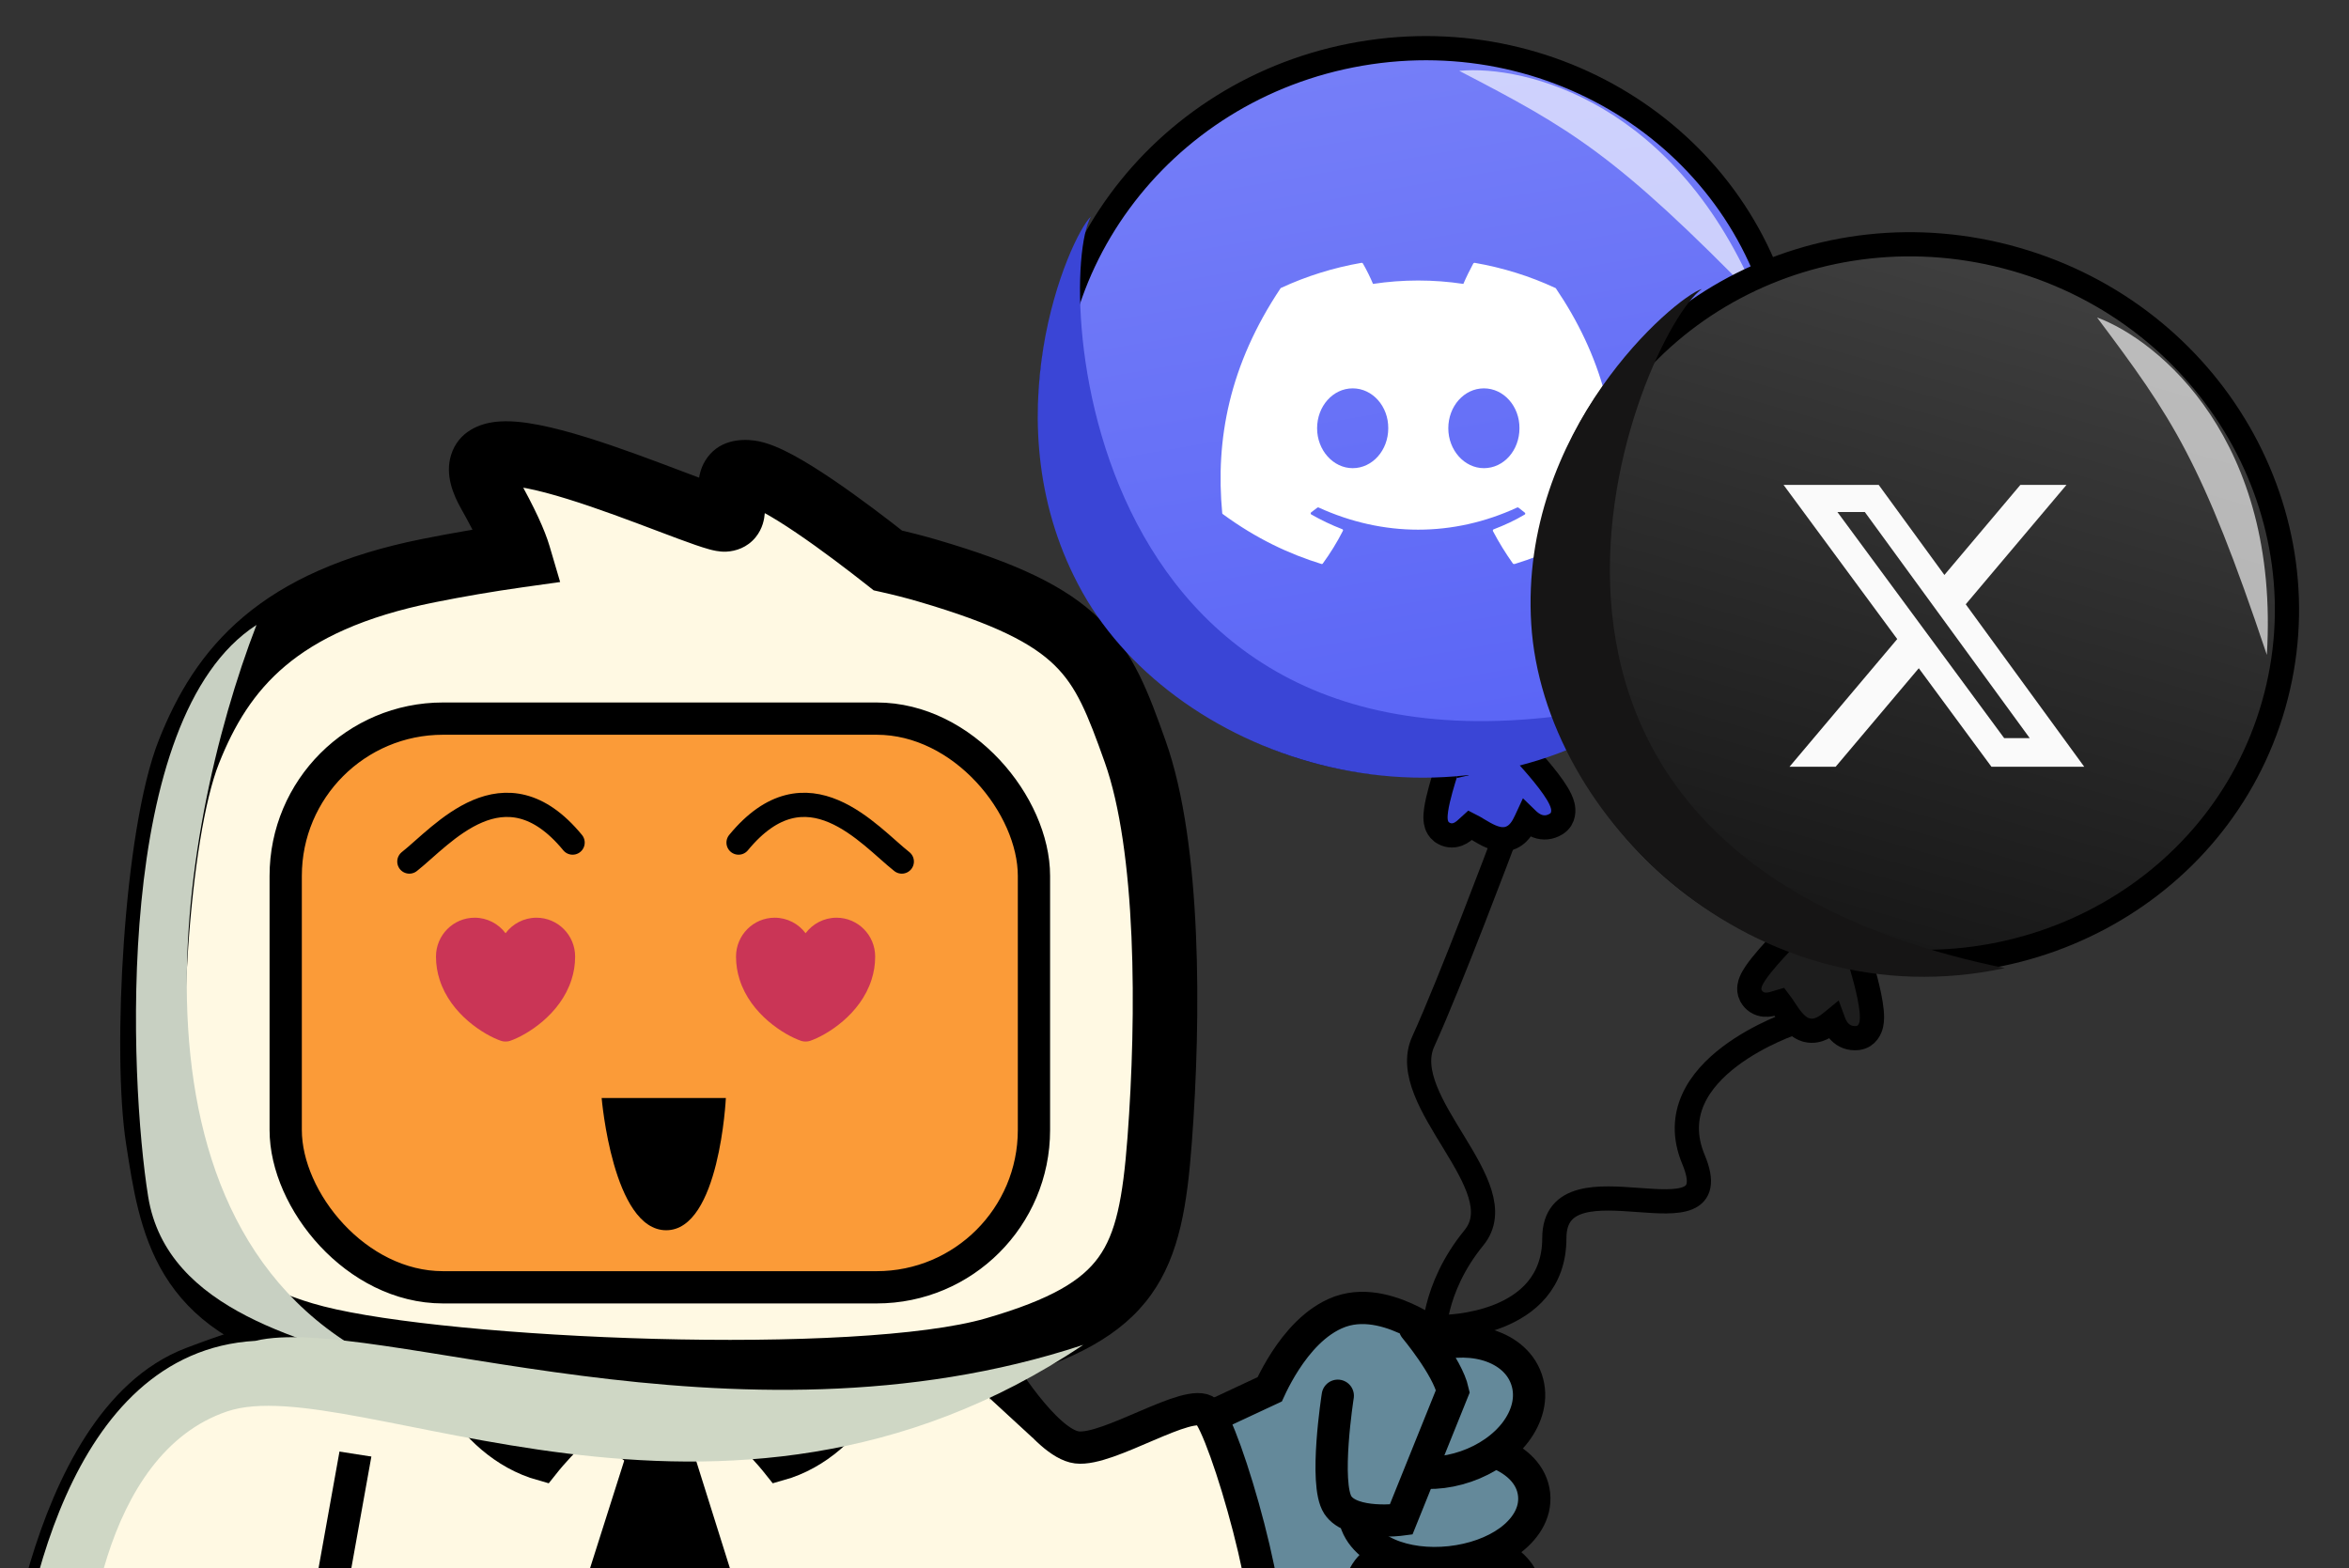 <svg width="680" height="454" viewBox="0 0 680 454" fill="none" xmlns="http://www.w3.org/2000/svg">
<rect x="0" y="0" width="680" height="454" fill="#333333" stroke="none"/>
<g clip-path="url(#clip0_2436_18715)">
<path d="M388.17 379.675C395.686 377.098 403.675 379.997 408.962 382.689C411.799 384.133 414.224 385.707 415.934 386.912C416.793 387.518 417.483 388.039 417.966 388.415C418.208 388.603 418.399 388.756 418.535 388.865C418.602 388.92 418.656 388.964 418.695 388.996C418.714 389.013 418.731 389.026 418.744 389.036C418.75 389.041 418.755 389.046 418.759 389.05C418.761 389.052 418.764 389.054 418.765 389.055C418.766 389.056 418.767 389.057 418.767 389.057C418.763 389.064 418.638 389.215 415.77 392.629L418.769 389.058L420.11 390.184C420.88 390.692 422.166 391.478 424.262 392.629L425.555 393.33L425.946 393.555C427.86 394.722 429.171 396.582 430.078 398.225C431.108 400.093 431.968 402.335 432.691 404.723C434.141 409.515 435.205 415.47 435.839 421.555C436.476 427.657 436.697 434.057 436.396 439.775C436.111 445.177 435.341 450.451 433.716 454.285L433.556 454.652C432.218 457.63 431.24 460.075 430.304 462.295C429.414 464.409 428.506 466.462 427.414 468.166C426.259 469.967 424.761 471.603 422.588 472.698C420.48 473.76 418.168 474.092 415.765 474.092C411.66 474.092 405.73 473.623 400.651 473.411C395.509 473.197 391.123 473.234 388.292 473.823L387.748 473.948C384.441 474.787 379.871 476.353 376.009 477.76C374.104 478.454 372.415 479.093 371.204 479.559C370.598 479.791 370.113 479.98 369.781 480.111C369.615 480.176 369.486 480.226 369.401 480.26C369.358 480.277 369.326 480.29 369.305 480.298C369.295 480.302 369.287 480.305 369.282 480.307C369.28 480.308 369.278 480.308 369.277 480.309L369.276 480.31L364.222 482.318L363 477.019L348.714 415.115L347.864 411.43L351.29 409.831L367.554 402.24C367.736 401.846 367.949 401.393 368.194 400.894C369.084 399.078 370.399 396.603 372.105 393.975C375.381 388.928 380.656 382.429 387.813 379.802L388.17 379.675Z" fill="#64899A" stroke="black" stroke-width="9.342" stroke-linecap="round"/>
<path d="M311.743 419.053C302.531 417.902 289.101 395.688 289.101 395.688L275.093 441.218L301.651 497.653C301.651 497.653 360.554 489.836 365.831 479.948C371.109 470.059 354.425 413.069 349.376 408.743C344.327 404.416 320.955 420.205 311.743 419.053Z" fill="#FFF9E3" stroke="black" stroke-width="9.342" stroke-linecap="round"/>
<path d="M65.451 527.492C65.451 512.338 94.427 380.612 94.427 380.612H285.07C285.07 380.612 318.843 509.424 318.843 527.492C318.843 545.561 304.801 551.681 285.07 551.681H98.322C75.344 551.681 65.451 542.647 65.451 527.492Z" fill="#FFF9E3" stroke="black" stroke-width="9.342" stroke-linecap="round"/>
<g style="mix-blend-mode:darken">
<path d="M107.15 424.109L106.979 424.741C104.882 432.607 84.63 511.578 111.528 529.786C139.845 548.955 277.012 537.887 319.341 519.204C319.341 535.313 313.834 551.681 313.834 551.681H72.702L106.979 424.741C107.089 424.326 107.15 424.109 107.15 424.109Z" fill="#CBD3C5"/>
</g>
<path d="M157.116 424.109C134.053 417.686 125.587 390.829 125.587 390.829L187.184 397.835C187.184 397.835 169.376 408.637 157.116 424.109Z" fill="#FFF9E3" stroke="black" stroke-width="9.342" stroke-linecap="round"/>
<path d="M225.426 424.109C248.489 417.686 256.955 390.829 256.955 390.829L195.358 397.835C195.358 397.835 213.166 408.637 225.426 424.109Z" fill="#FFF9E3" stroke="black" stroke-width="9.342" stroke-linecap="round"/>
<path d="M189.812 429.655L166.75 412.432L189.812 388.202L214.917 412.432L189.812 429.655Z" fill="black"/>
<path d="M159.056 491.025L183.331 414.611C185.749 407 196.525 407.017 198.919 414.636L222.933 491.068C223.914 494.19 222.939 497.596 220.454 499.725L196.454 520.291C193.406 522.903 188.912 522.915 185.85 520.32L161.561 499.736C159.046 497.603 158.057 494.168 159.056 491.025Z" fill="black"/>
<path d="M4.146 500.303C4.146 500.303 11.152 411.556 55.458 394.665C99.765 377.774 109.531 383.977 109.531 383.977L87.345 507.6L4.146 500.303Z" fill="#FFF9E3" stroke="black" stroke-width="9.342" stroke-linecap="round"/>
<path d="M122.848 424.109L72.894 416.289L95.838 380.32H129.528L122.848 424.109Z" fill="#FFF9E3"/>
<mask id="path-11-outside-1_2436_18715" maskUnits="userSpaceOnUse" x="34.14" y="121.306" width="313" height="286" fill="black">
<rect fill="white" x="34.14" y="121.306" width="313" height="286"/>
<path d="M141.616 142.672C124.958 113.063 203.311 150.696 209.79 150.386C216.267 150.076 205.777 135.275 217.191 136.812C225.113 137.879 245.367 153.066 257.02 162.259C260.896 163.121 264.717 164.096 268.47 165.194C313.815 178.46 318.751 189.832 328.622 217.594C338.493 245.356 338.4 294.131 335.716 329.91C333.033 365.69 327.388 379.269 287.904 390.682C248.42 402.095 129.967 397.159 91.409 387.288C52.85 377.417 49.675 354.899 45.755 329.91C41.836 304.922 45.138 241.656 54.701 217.594C64.263 193.532 80.303 173.953 124.106 165.195C132.418 163.533 141.142 162.025 150.13 160.761C149.064 157.142 146.567 151.473 141.616 142.672Z"/>
</mask>
<path d="M141.616 142.672C124.958 113.063 203.311 150.696 209.79 150.386C216.267 150.076 205.777 135.275 217.191 136.812C225.113 137.879 245.367 153.066 257.02 162.259C260.896 163.121 264.717 164.096 268.47 165.194C313.815 178.46 318.751 189.832 328.622 217.594C338.493 245.356 338.4 294.131 335.716 329.91C333.033 365.69 327.388 379.269 287.904 390.682C248.42 402.095 129.967 397.159 91.409 387.288C52.85 377.417 49.675 354.899 45.755 329.91C41.836 304.922 45.138 241.656 54.701 217.594C64.263 193.532 80.303 173.953 124.106 165.195C132.418 163.533 141.142 162.025 150.13 160.761C149.064 157.142 146.567 151.473 141.616 142.672Z" fill="#FFF9E3"/>
<path d="M141.616 142.672L133.474 147.253L133.474 147.253L141.616 142.672ZM209.79 150.386L210.236 159.717L210.236 159.717L209.79 150.386ZM217.191 136.812L218.438 127.554L218.438 127.554L217.191 136.812ZM257.02 162.259L251.234 169.593L252.909 170.915L254.992 171.378L257.02 162.259ZM268.47 165.194L271.093 156.228L271.093 156.228L268.47 165.194ZM328.622 217.594L337.423 214.465V214.465L328.622 217.594ZM335.716 329.91L345.032 330.609V330.609L335.716 329.91ZM287.904 390.682L290.498 399.656H290.498L287.904 390.682ZM91.409 387.288L89.092 396.338H89.092L91.409 387.288ZM45.755 329.91L54.984 328.463L45.755 329.91ZM54.701 217.594L46.02 214.144L46.019 214.144L54.701 217.594ZM124.106 165.195L122.274 156.034L122.274 156.034L124.106 165.195ZM150.13 160.761L151.431 170.012L162.151 168.505L159.091 158.121L150.13 160.761ZM141.616 142.672L149.757 138.092C147.85 134.702 149.091 135.12 148.418 137.287C147.331 140.785 144.231 140.857 145.493 140.699C146.558 140.565 148.779 140.656 152.381 141.354C155.812 142.018 159.854 143.101 164.265 144.466C173.098 147.199 182.699 150.84 190.76 153.886C194.717 155.382 198.385 156.765 201.271 157.76C202.709 158.256 204.102 158.708 205.325 159.04C206.142 159.262 208.166 159.816 210.236 159.717L209.79 150.386L209.343 141.055C210.604 140.995 211.256 141.291 210.222 141.01C209.593 140.839 208.655 140.544 207.363 140.098C204.789 139.21 201.403 137.935 197.364 136.409C189.432 133.412 179.271 129.552 169.789 126.618C165.041 125.149 160.287 123.855 155.935 123.011C151.754 122.202 147.205 121.654 143.166 122.161C139.324 122.643 132.785 124.635 130.576 131.743C128.781 137.521 131.217 143.24 133.474 147.253L141.616 142.672ZM209.79 150.386L210.236 159.717C213.004 159.584 216.293 158.524 218.709 155.59C220.835 153.011 221.273 150.163 221.389 148.619C221.512 146.991 221.36 145.453 221.25 144.489C221.19 143.967 221.12 143.44 221.066 143.026C221.007 142.579 220.962 142.225 220.926 141.895C220.849 141.184 220.863 140.968 220.86 141.01C220.858 141.027 220.809 141.961 220.089 143.132C219.219 144.548 217.896 145.464 216.673 145.85C215.714 146.152 215.293 145.982 215.944 146.07L217.191 136.812L218.438 127.554C214.149 126.976 207.781 127.476 204.171 133.35C202.729 135.697 202.337 138.077 202.223 139.689C202.107 141.326 202.237 142.855 202.352 143.917C202.413 144.474 202.483 145.014 202.541 145.453C202.603 145.925 202.649 146.276 202.687 146.61C202.773 147.357 202.742 147.438 202.758 147.217C202.769 147.08 202.875 145.428 204.289 143.711C205.995 141.641 208.195 141.11 209.343 141.055L209.79 150.386ZM217.191 136.812L215.944 146.07C215.862 146.059 216.243 146.112 217.221 146.505C218.135 146.871 219.294 147.421 220.694 148.173C223.5 149.681 226.848 151.775 230.473 154.226C237.705 159.118 245.476 165.051 251.234 169.593L257.02 162.259L262.806 154.925C256.911 150.275 248.728 144.018 240.94 138.75C237.054 136.122 233.125 133.644 229.541 131.717C226.255 129.951 222.222 128.063 218.438 127.554L217.191 136.812ZM257.02 162.259L254.992 171.378C258.682 172.199 262.304 173.123 265.847 174.159L268.47 165.194L271.093 156.228C267.13 155.068 263.11 154.044 259.048 153.14L257.02 162.259ZM268.47 165.194L265.847 174.159C288.211 180.703 298.896 186.345 305.311 192.631C311.671 198.863 314.781 206.551 319.82 220.724L328.622 217.594L337.423 214.465C332.591 200.874 328.297 188.996 318.386 179.285C308.529 169.628 294.074 162.952 271.093 156.228L268.47 165.194ZM328.622 217.594L319.82 220.724C324.281 233.27 326.68 251.284 327.544 271.152C328.4 290.834 327.722 311.592 326.401 329.212L335.716 329.91L345.032 330.609C346.394 312.45 347.105 290.931 346.21 270.34C345.323 249.935 342.834 229.681 337.423 214.465L328.622 217.594ZM335.716 329.91L326.401 329.212C325.049 347.231 323.001 357.061 318.026 363.98C313.238 370.638 304.536 376.15 285.31 381.708L287.904 390.682L290.498 399.656C310.756 393.8 324.618 386.816 333.195 374.887C341.584 363.219 343.7 348.37 345.032 330.609L335.716 329.91ZM287.904 390.682L285.31 381.708C276.489 384.258 262.547 386.049 245.433 387.028C228.496 387.998 209.053 388.144 189.556 387.628C150.274 386.59 111.919 382.896 93.725 378.239L91.409 387.288L89.092 396.338C109.457 401.552 149.607 405.262 189.062 406.305C208.934 406.831 228.917 406.688 246.5 405.681C263.906 404.685 279.577 402.813 290.498 399.656L287.904 390.682ZM91.409 387.288L93.725 378.239C76.197 373.751 68.106 366.829 63.563 359.397C58.614 351.299 57.018 341.427 54.984 328.463L45.755 329.91L36.527 331.358C38.413 343.383 40.364 357.264 47.621 369.14C55.287 381.682 68.062 390.955 89.092 396.338L91.409 387.288ZM45.755 329.91L54.984 328.463C53.189 317.016 52.975 295.784 54.491 274.055C56.02 252.146 59.185 231.604 63.382 221.044L54.701 217.594L46.019 214.144C40.654 227.646 37.387 250.768 35.853 272.755C34.307 294.92 34.402 317.816 36.527 331.358L45.755 329.91ZM54.701 217.594L63.382 221.044C67.806 209.911 73.453 200.49 82.582 192.8C91.75 185.077 105.128 178.516 125.938 174.355L124.106 165.195L122.274 156.034C99.281 160.632 82.738 168.24 70.545 178.511C58.312 188.816 51.157 201.216 46.02 214.144L54.701 217.594ZM124.106 165.195L125.938 174.355C134.084 172.726 142.63 171.249 151.431 170.012L150.13 160.761L148.83 151.51C139.653 152.8 130.752 154.339 122.274 156.034L124.106 165.195ZM150.13 160.761L159.091 158.121C157.722 153.474 154.81 147.072 149.757 138.092L141.616 142.672L133.474 147.253C138.325 155.874 140.406 160.809 141.17 163.401L150.13 160.761Z" fill="black" mask="url(#path-11-outside-1_2436_18715)"/>
<rect x="82.706" y="208.053" width="216.61" height="164.647" rx="45.541" fill="#FB9B38" stroke="black" stroke-width="9.342"/>
<path d="M210.126 317.887H174.168C174.168 317.887 177.385 356.18 192.848 356.18C208.311 356.18 210.126 317.887 210.126 317.887Z" fill="black"/>
<path d="M155.294 265.695C161.477 265.695 166.492 270.731 166.492 276.954C166.492 279.351 166.11 281.567 165.445 283.621C162.263 293.692 152.454 299.714 147.6 301.365C146.915 301.607 145.787 301.607 145.103 301.365C140.249 299.714 130.44 293.691 127.258 283.621C126.593 281.567 126.21 279.351 126.21 276.954C126.21 270.731 131.225 265.696 137.408 265.695C141.054 265.695 144.317 267.467 146.352 270.187C148.386 267.468 151.649 265.695 155.294 265.695Z" fill="#CA3556"/>
<path d="M224.265 265.695C218.082 265.695 213.067 270.731 213.067 276.954C213.067 279.351 213.45 281.567 214.115 283.621C217.297 293.691 227.106 299.714 231.959 301.365C232.644 301.607 233.772 301.607 234.457 301.365C239.311 299.714 249.12 293.692 252.302 283.621C252.967 281.567 253.349 279.351 253.349 276.954C253.349 270.731 248.334 265.695 242.151 265.695C238.506 265.695 235.243 267.468 233.208 270.187C231.174 267.467 227.911 265.695 224.265 265.695Z" fill="#CA3556"/>
<path d="M118.5 249.439C127.922 242.032 145.943 219.862 165.762 243.95" stroke="black" stroke-width="7.006" stroke-linecap="round"/>
<path d="M261.059 249.439C251.637 242.032 233.617 219.862 213.797 243.95" stroke="black" stroke-width="7.006" stroke-linecap="round"/>
<g style="mix-blend-mode:darken">
<path d="M115.662 396.668C30.711 360.761 51.216 240.567 74.254 180.933C32.589 207.828 37.491 312.773 42.883 346.39C48.274 380.008 89.39 388.403 115.662 396.668Z" fill="#C8D0C2"/>
</g>
<g style="mix-blend-mode:darken">
<path d="M65.743 408.637C101.941 396.376 208.787 459.724 313.59 389.359C211.999 422.94 107.78 380.038 73.917 388.202C18.914 391.32 6.189 468.19 3.562 497.675C12.32 504.389 18.695 503.231 24.581 502.054C23.121 477.532 29.544 420.898 65.743 408.637Z" fill="#CFD7C5"/>
</g>
<path d="M299.156 416.484L286.511 404.841L288.478 461.143L311.971 453.042L299.156 416.484Z" fill="#FFF9E3"/>
<path d="M418.074 446.668C423.972 446.811 429.514 448.152 433.73 450.429C437.693 452.569 441.784 456.337 441.653 461.722C441.523 467.107 437.255 470.673 433.193 472.618C428.872 474.688 423.271 475.76 417.374 475.617C411.476 475.475 405.934 474.133 401.719 471.857C397.756 469.717 393.665 465.949 393.795 460.564C393.926 455.179 398.194 451.613 402.256 449.667C406.577 447.597 412.176 446.525 418.074 446.668Z" fill="#64899A" stroke="black" stroke-width="9.342" stroke-linecap="round"/>
<path d="M416.205 418.619C422.773 417.904 429.113 418.738 434.099 420.901C438.941 423.001 443.467 426.858 444.094 432.618C444.721 438.379 441.131 443.12 436.853 446.213C432.449 449.397 426.438 451.575 419.869 452.29C413.3 453.005 406.961 452.171 401.975 450.009C397.132 447.908 392.607 444.051 391.98 438.29C391.353 432.529 394.943 427.789 399.22 424.696C403.625 421.512 409.636 419.334 416.205 418.619Z" fill="#64899A" stroke="black" stroke-width="9.342" stroke-linecap="round"/>
<path d="M412.518 390.241C418.524 388.164 424.722 387.84 429.972 389.225C435.187 390.6 440.001 393.862 441.883 399.306C443.765 404.75 441.994 410.288 438.742 414.59C435.468 418.922 430.393 422.496 424.387 424.572C418.381 426.648 412.183 426.972 406.933 425.588C401.718 424.212 396.906 420.951 395.023 415.507C393.141 410.063 394.911 404.525 398.163 400.222C401.437 395.89 406.512 392.317 412.518 390.241Z" fill="#64899A" stroke="black" stroke-width="9.342" stroke-linecap="round"/>
<path d="M420.578 402.771C419.004 395.695 405.307 385.975 405.307 385.975L386.355 400.637C386.355 400.637 385.515 433.02 387.266 435.704C389.017 438.388 399.487 443.143 399.487 443.143L420.578 402.771Z" fill="#64899A"/>
<path d="M409.582 384.43C409.582 384.43 419.003 395.702 420.578 402.778L405.597 439.955C405.597 439.955 391.278 441.862 387.266 435.711C383.254 429.561 387.266 404.096 387.266 404.096" stroke="black" stroke-width="9.342" stroke-linecap="round"/>
<path d="M435 244C435 244 419.936 284.157 412.006 301.549C404.075 318.942 438.899 343.412 426.693 358.34C414.488 373.269 415.105 387.499 415.105 387.499" stroke="black" stroke-width="7.006" stroke-linecap="round"/>
<path d="M519.5 296C519.5 296 479.149 309.141 490.242 335.706C501.335 362.272 449.956 332.787 449.956 358.477C449.956 384.166 417.844 384.166 417.844 384.166" stroke="black" stroke-width="7.006" stroke-linecap="round"/>
<path d="M436.407 212.731L433.922 215.201C436.346 212.792 436.406 212.733 436.408 212.732L436.409 212.733C436.41 212.733 436.411 212.735 436.412 212.736C436.415 212.739 436.418 212.743 436.423 212.748C436.433 212.758 436.447 212.772 436.465 212.79C436.502 212.827 436.555 212.88 436.623 212.949C436.76 213.088 436.958 213.291 437.208 213.549C437.708 214.063 438.416 214.798 439.254 215.686C440.926 217.458 443.134 219.857 445.242 222.339C447.321 224.786 449.418 227.447 450.785 229.711C451.443 230.801 452.101 232.07 452.393 233.321C452.645 234.402 452.882 236.93 450.658 238.45L450.436 238.594C448.657 239.676 446.768 239.807 445.056 239.171C443.657 238.652 442.601 237.695 441.965 237.076C441.895 237.227 441.819 237.391 441.735 237.568C441.356 238.372 440.804 239.502 440.022 240.474C439.255 241.428 438.061 242.486 436.329 242.853L435.975 242.917C434.213 243.182 432.554 242.602 431.453 242.124C430.262 241.607 429.067 240.903 428.093 240.319C427.042 239.689 426.263 239.211 425.598 238.88C425.294 239.15 425.08 239.38 424.507 239.906C424.047 240.328 423.165 241.12 422.02 241.549C421.379 241.788 420.574 241.949 419.669 241.83C418.866 241.725 418.157 241.423 417.556 241.013L417.305 240.831C416.45 240.17 416.054 239.324 415.866 238.764C415.671 238.187 415.6 237.626 415.572 237.183C415.517 236.297 415.606 235.336 415.732 234.457C415.989 232.663 416.507 230.528 417.046 228.564C417.592 226.573 418.193 224.64 418.655 223.213C418.887 222.497 419.085 221.902 419.226 221.486C419.296 221.278 419.352 221.114 419.391 221.001C419.411 220.944 419.425 220.9 419.436 220.869C419.441 220.854 419.446 220.843 419.449 220.834C419.45 220.83 419.451 220.826 419.452 220.824C419.452 220.823 419.453 220.822 419.454 220.822L419.453 220.821C419.454 220.82 419.454 220.82 422.761 221.975L419.454 220.82L419.869 219.633L420.943 218.98L432.104 212.206L434.463 210.775L436.407 212.731Z" fill="#3A45D6" stroke="black" stroke-width="7.006" stroke-linecap="round"/>
<path d="M393.849 15.566C452.404 5.517 507.526 43.215 517.181 99.472C526.836 155.729 487.438 209.65 428.883 219.699C370.328 229.748 315.206 192.05 305.551 135.793C295.896 79.536 335.294 25.616 393.849 15.566Z" fill="url(#paint0_linear_2436_18715)" stroke="black" stroke-width="7.006"/>
<path opacity="0.65" d="M422.432 20.511C441.514 18.712 485.565 29.53 509.12 87.199C467.643 44.606 454.726 37.282 422.432 20.511Z" fill="white"/>
<g style="mix-blend-mode:darken">
<path d="M480.132 201.816C312.298 244.01 305.26 81.545 315.793 62.718C309.757 68.357 285.864 122.47 313.383 171.55C340.901 220.629 421.671 247.184 480.132 201.816Z" fill="#3A45D6"/>
</g>
<path d="M450.16 83.34C442.912 79.962 435.065 77.51 426.891 76.093C426.748 76.095 426.611 76.153 426.51 76.256C425.529 78.054 424.385 80.398 423.622 82.196C414.952 80.889 406.135 80.889 397.465 82.196C396.703 80.343 395.558 78.054 394.523 76.256C394.468 76.147 394.305 76.093 394.141 76.093C385.967 77.51 378.175 79.962 370.873 83.34C370.819 83.34 370.764 83.395 370.71 83.449C355.888 105.628 351.801 127.207 353.817 148.568C353.817 148.677 353.871 148.786 353.98 148.84C363.789 156.033 373.216 160.393 382.534 163.281C382.698 163.335 382.861 163.281 382.916 163.172C385.096 160.175 387.057 157.014 388.747 153.69C388.856 153.472 388.747 153.254 388.529 153.2C385.423 152.001 382.48 150.584 379.592 148.949C379.374 148.84 379.374 148.513 379.537 148.35C380.137 147.914 380.736 147.423 381.336 146.987C381.445 146.879 381.608 146.879 381.717 146.933C400.463 155.488 420.679 155.488 439.207 146.933C439.316 146.879 439.479 146.879 439.588 146.987C440.188 147.478 440.787 147.914 441.386 148.404C441.604 148.568 441.604 148.895 441.332 149.004C438.498 150.693 435.501 152.055 432.395 153.254C432.177 153.309 432.123 153.581 432.177 153.745C433.921 157.069 435.883 160.229 438.008 163.226C438.171 163.281 438.335 163.335 438.498 163.281C447.871 160.393 457.298 156.033 467.107 148.84C467.216 148.786 467.27 148.677 467.27 148.568C469.668 123.883 463.292 102.467 450.378 83.449C450.323 83.395 450.269 83.34 450.16 83.34ZM391.58 135.544C385.967 135.544 381.281 130.367 381.281 123.992C381.281 117.616 385.858 112.439 391.58 112.439C397.356 112.439 401.934 117.67 401.879 123.992C401.879 130.367 397.302 135.544 391.58 135.544ZM429.562 135.544C423.949 135.544 419.262 130.367 419.262 123.992C419.262 117.616 423.84 112.439 429.562 112.439C435.338 112.439 439.915 117.67 439.861 123.992C439.861 130.367 435.338 135.544 429.562 135.544Z" fill="white"/>
<path d="M536.234 271.149L532.923 272.296C536.152 271.178 536.231 271.15 536.233 271.15L536.234 271.151C536.235 271.152 536.235 271.154 536.236 271.156C536.237 271.16 536.238 271.165 536.241 271.171C536.245 271.185 536.252 271.204 536.26 271.228C536.277 271.277 536.302 271.348 536.333 271.44C536.396 271.624 536.486 271.893 536.6 272.233C536.827 272.914 537.146 273.884 537.516 275.047C538.253 277.369 539.201 280.489 540.024 283.639C540.834 286.746 541.569 290.053 541.818 292.686C541.938 293.954 541.98 295.383 541.7 296.636C541.459 297.72 540.574 300.101 537.912 300.505L537.648 300.538C535.577 300.741 533.818 300.039 532.552 298.724C531.516 297.648 530.98 296.327 530.676 295.494C530.547 295.6 530.408 295.715 530.255 295.838C529.565 296.398 528.577 297.176 527.45 297.713C526.345 298.239 524.811 298.674 523.091 298.253L522.745 298.157C521.042 297.631 519.799 296.389 519.015 295.481C518.166 294.497 517.395 293.345 516.771 292.396C516.097 291.373 515.603 290.604 515.147 290.017C514.757 290.128 514.464 290.243 513.72 290.468C513.122 290.649 511.983 290.979 510.766 290.868C510.085 290.806 509.289 290.601 508.525 290.102C507.847 289.658 507.34 289.079 506.977 288.448L506.83 288.176C506.346 287.209 506.356 286.276 506.429 285.689C506.505 285.084 506.684 284.548 506.852 284.137C507.186 283.315 507.683 282.488 508.178 281.751C509.188 280.246 510.581 278.547 511.919 277.012C513.276 275.455 514.656 273.974 515.691 272.889C516.211 272.344 516.647 271.895 516.955 271.581C517.108 271.424 517.23 271.301 517.314 271.215C517.357 271.173 517.389 271.139 517.412 271.116C517.423 271.105 517.432 271.097 517.439 271.09C517.442 271.087 517.444 271.084 517.446 271.082C517.447 271.082 517.448 271.082 517.448 271.081L517.449 271.08C517.449 271.08 517.449 271.08 519.927 273.556L517.45 271.079L518.338 270.19L519.589 270.068L532.585 268.809L535.33 268.543L536.234 271.149Z" fill="#1D1D1D" stroke="black" stroke-width="7.006" stroke-linecap="round"/>
<path d="M583.454 75.049C640.569 91.406 673.871 149.29 658.156 204.164C642.441 259.037 583.546 290.518 526.431 274.162C469.317 257.805 436.015 199.92 451.73 145.047C467.445 90.173 526.339 58.692 583.454 75.049Z" fill="url(#paint1_linear_2436_18715)" stroke="black" stroke-width="7.006"/>
<path opacity="0.65" d="M607.059 91.907C625.031 98.567 660.024 127.43 656.219 189.608C637.335 133.235 628.875 121.031 607.059 91.907Z" fill="white"/>
<g style="mix-blend-mode:darken">
<path d="M580.364 280.29C410.846 245.471 475.01 96.047 492.67 83.657C484.785 86.117 439.775 124.501 443.269 180.66C446.763 236.819 508.006 295.794 580.364 280.29Z" fill="#161515"/>
</g>
<path d="M584.867 140.386H598.215L569.053 174.954L603.359 221.994H576.498L555.459 193.465L531.386 221.994H518.03L549.221 185.019L516.312 140.386H543.855L562.872 166.463L584.867 140.386ZM580.182 213.708H587.578L539.836 148.238H531.899L580.182 213.708Z" fill="#FAFAFA"/>
</g>
<defs>
<linearGradient id="paint0_linear_2436_18715" x1="393.257" y1="12.114" x2="429.476" y2="223.151" gradientUnits="userSpaceOnUse">
<stop stop-color="#767FF8"/>
<stop offset="1" stop-color="#5964F6"/>
</linearGradient>
<linearGradient id="paint1_linear_2436_18715" x1="584.419" y1="71.681" x2="525.467" y2="277.529" gradientUnits="userSpaceOnUse">
<stop stop-color="#404040"/>
<stop offset="1" stop-color="#161616"/>
</linearGradient>
<clipPath id="clip0_2436_18715">
<rect width="682" height="454" fill="white"/>
</clipPath>
</defs>
</svg>
